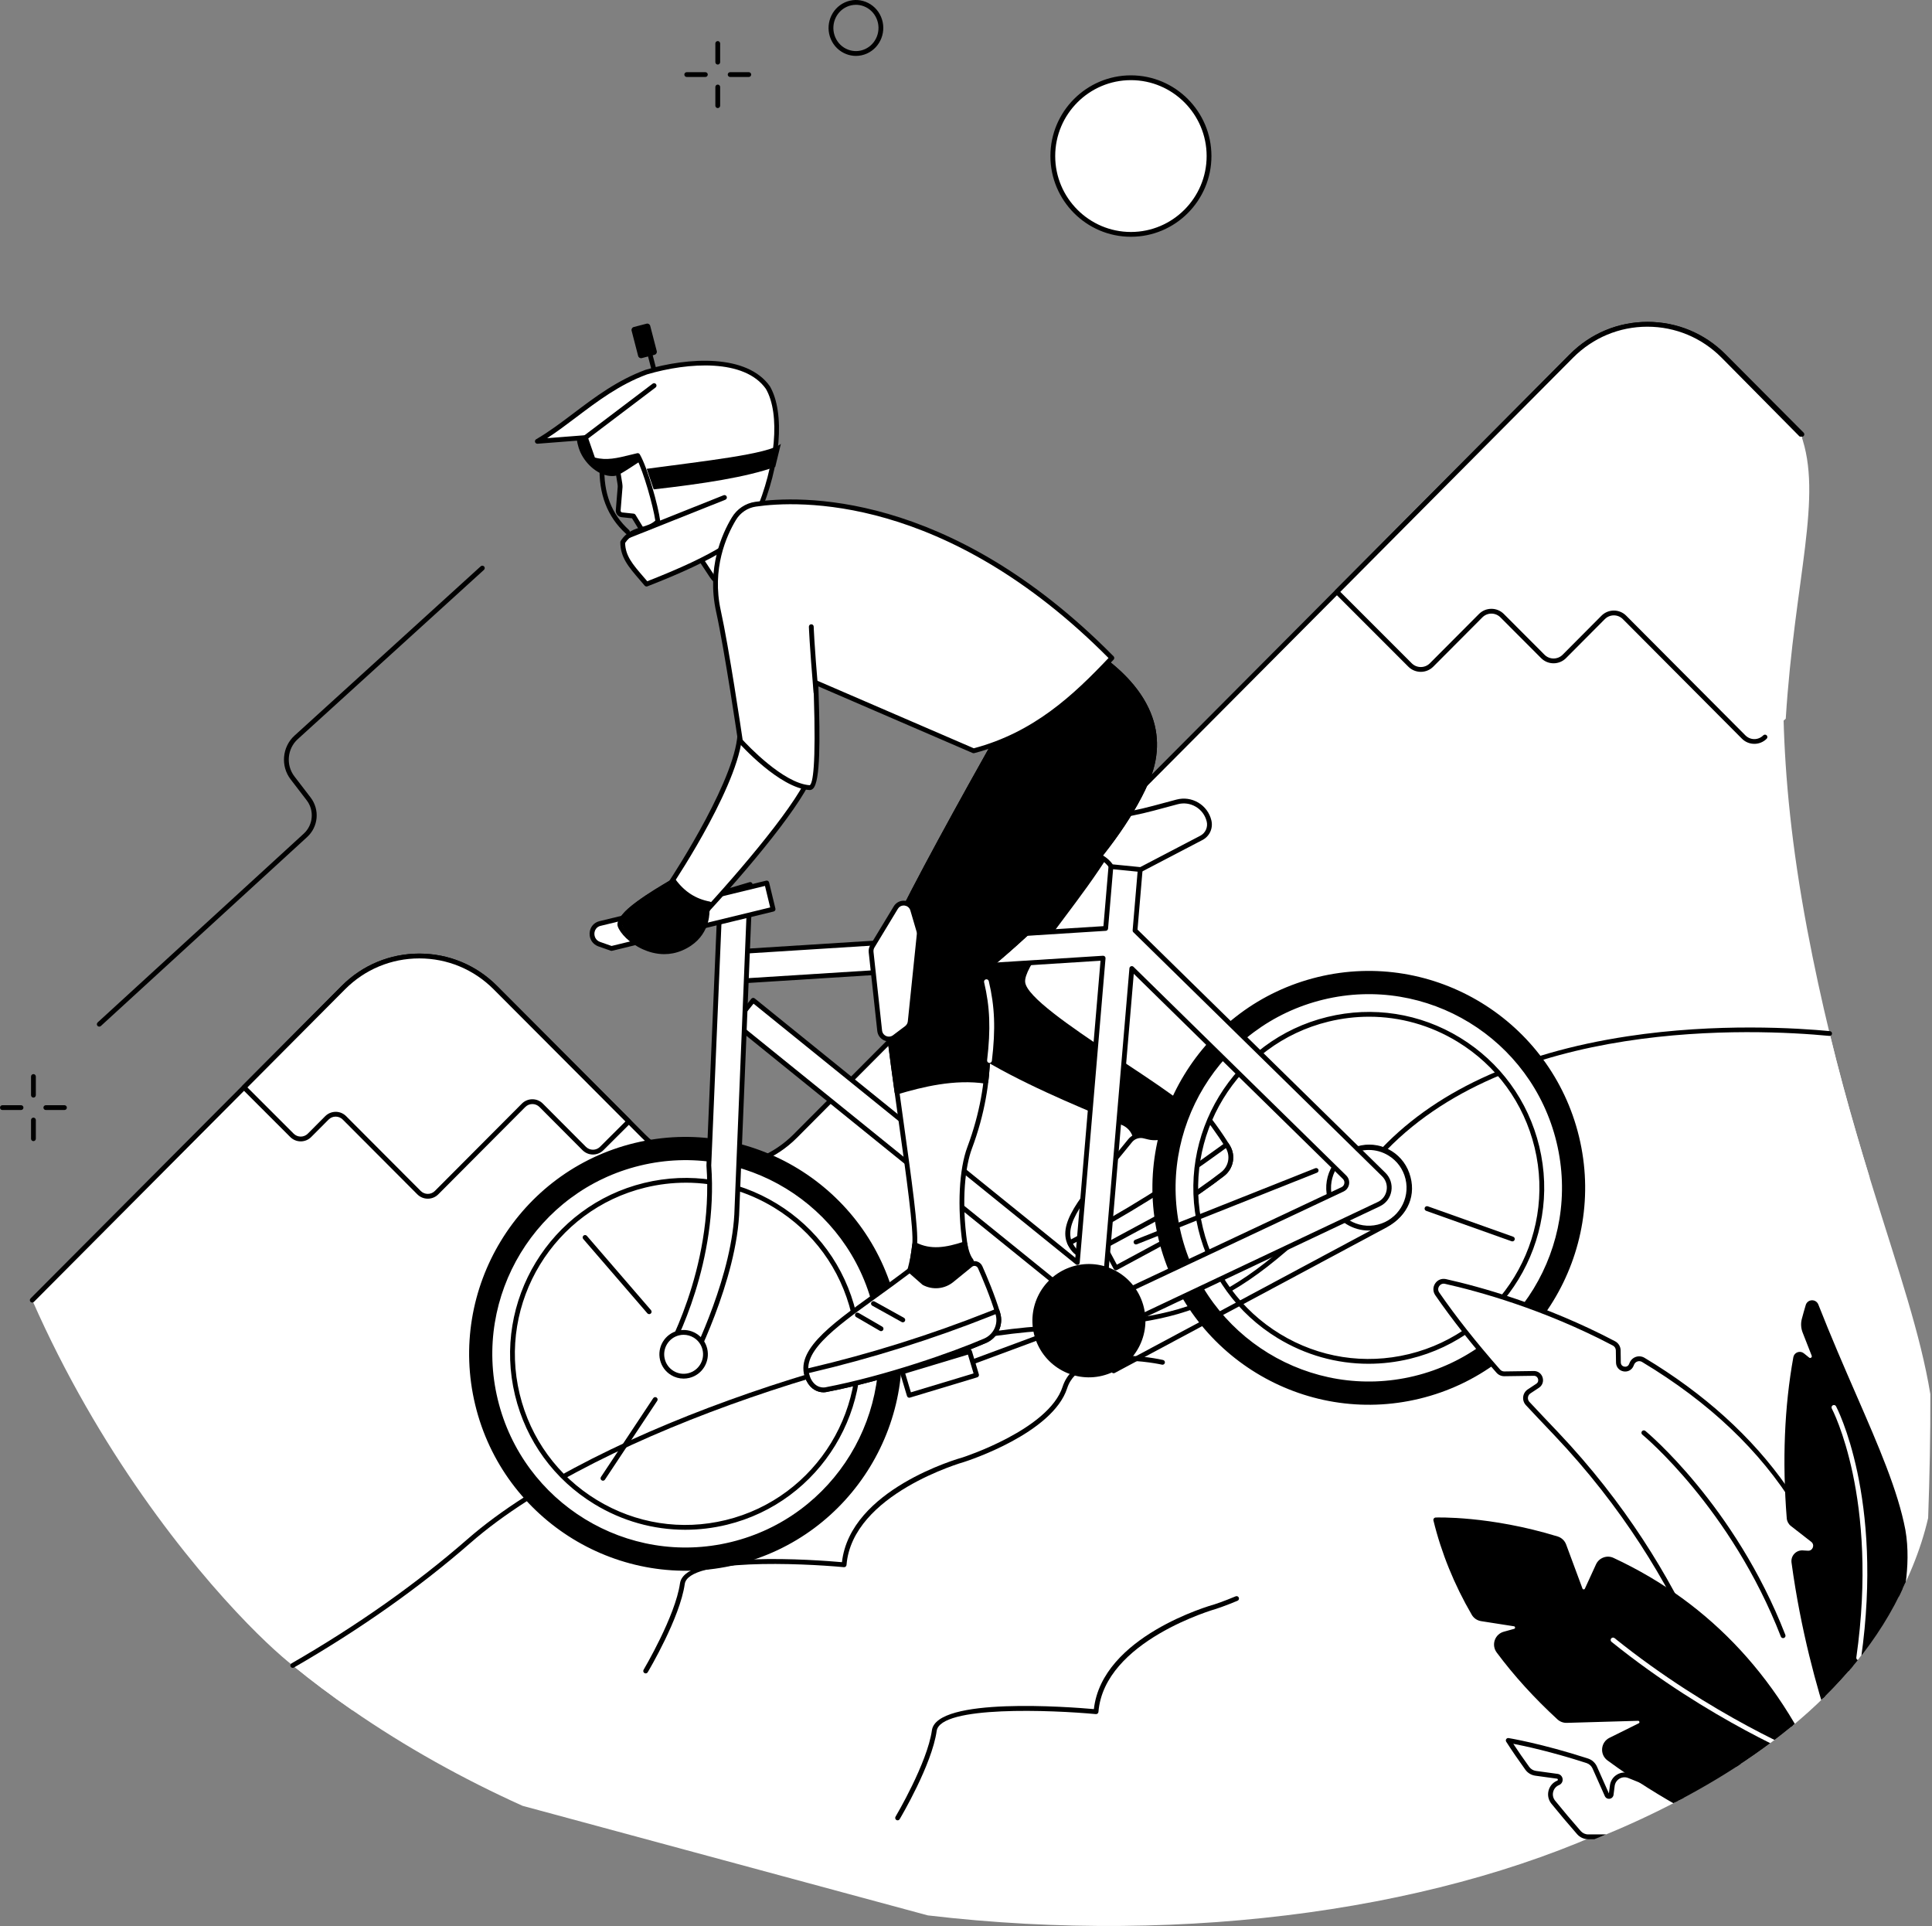 <svg xmlns="http://www.w3.org/2000/svg" xmlns:xlink="http://www.w3.org/1999/xlink" id="Warstwa_2" data-name="Warstwa 2" viewBox="0 0 1835.89 1830"><rect x="0" y="0" width="1835.89" height="1830" fill="#808080" stroke="none"/><defs><style>      .cls-1 {        fill: #fff;      }      .cls-2 {        fill: none;      }      .cls-3 {        clip-path: url(#clippath);      }    </style><clipPath id="clippath"><path class="cls-2" d="M1378.14,1790.78s334.85-68.86,431.99-285.85c0,0,33.3-60.89,24.18-163.54-9.12-102.65-136.93-407.09-136.93-407.09l-531.58-12.94-131.18,337.91s147.27,455.38,343.51,531.51Z"></path></clipPath></defs><g id="Illustration"><g id="Downhill"><g><ellipse class="cls-1" cx="1074.65" cy="148.28" rx="74.23" ry="74.41"></ellipse><path d="M1074.66,224.97c-42.19,0-76.51-34.4-76.51-76.69s34.32-76.69,76.51-76.69,76.51,34.4,76.51,76.69-34.32,76.69-76.51,76.69ZM1074.66,76.15c-39.67,0-71.95,32.36-71.95,72.13s32.28,72.13,71.95,72.13,71.95-32.36,71.95-72.13-32.28-72.13-71.95-72.13Z"></path></g><g><g><path class="cls-1" d="M1764.22,1077.42c4.17,14.35,8.35,28.19,12.45,41.56l-1442.08,505.84c-19.38-13.39-38.21-27.48-56.43-42.36-1.48-1.14-2.96-2.36-4.42-3.57-1.78-1.46-3.65-3.04-5.63-4.78-9.07-7.87-20.34-18.47-33.15-31.63-55.91-57.49-141.34-164.04-204.32-307.13l295.59-296.93c39.86-40.05,104.52-40.09,144.42-.07l126.89,127.22,13.82,13.87c39.9,40,104.54,39.96,144.4-.07l737.83-741.19c39.9-40.05,104.59-40.05,144.47,0l74.22,74.54c-.61,69.5-20.68,146.35-17.44,270.2,1.44,55.79,7.59,121.13,22.37,199.62,6.7,35.54,13.95,68.59,21.43,99.48,8.35,34.33,17.01,65.98,25.6,95.41Z"></path><path d="M30.64,1237.62c-.58,0-1.17-.22-1.61-.66-.89-.89-.9-2.33,0-3.23l295.59-296.93c19.71-19.81,45.93-30.72,73.82-30.73h.05c27.87,0,54.07,10.89,73.79,30.66l140.7,141.08c18.85,18.9,43.9,29.3,70.54,29.3h.04c26.66-.01,51.73-10.44,70.58-29.37l737.83-741.19c19.73-19.8,45.96-30.71,73.86-30.71h.02c27.89,0,54.11,10.91,73.83,30.71l74.22,74.54c.89.89.89,2.34,0,3.23-.9.89-2.34.89-3.23,0l-74.22-74.54c-18.85-18.93-43.92-29.36-70.59-29.36h-.02c-26.68,0-51.76,10.43-70.62,29.36l-737.83,741.19c-19.71,19.8-45.93,30.71-73.81,30.72h-.04c-27.86,0-54.06-10.88-73.77-30.65l-140.7-141.08c-18.85-18.91-43.91-29.32-70.55-29.32h-.04c-26.67.01-51.74,10.45-70.59,29.39L32.26,1236.95c-.45.45-1.03.67-1.62.67Z"></path><g><path class="cls-1" d="M294.12,1078.74l16.52-16.58c4.61-4.63,12.08-4.63,16.69,0l70.83,71.04c4.61,4.62,12.09,4.62,16.7,0l82.68-82.98c4.61-4.63,12.09-4.63,16.7,0l40.87,41.01c4.6,4.62,12.05,4.63,16.67.03l25.76-25.68-126.89-127.23c-39.9-40.01-104.56-39.97-144.42.08l-94.35,94.8,45.56,45.54c4.61,4.61,12.08,4.6,16.68-.02Z"></path><path d="M406.51,1138.95c-3.76,0-7.3-1.47-9.96-4.14l-70.84-71.04c-1.8-1.8-4.19-2.8-6.73-2.8-2.54,0-4.93.99-6.73,2.8l-16.52,16.58c-2.66,2.67-6.19,4.14-9.95,4.14h-.01c-3.75,0-7.29-1.46-9.95-4.12l-45.56-45.54c-.89-.89-.89-2.33,0-3.22l94.35-94.8c19.71-19.8,45.92-30.72,73.81-30.73h.06c27.87,0,54.07,10.88,73.78,30.65l126.89,127.23c.43.43.67,1.01.67,1.62s-.24,1.19-.67,1.61l-25.76,25.68c-2.66,2.65-6.18,4.11-9.93,4.11h-.02c-3.76,0-7.29-1.48-9.94-4.14l-40.87-41.01c-1.8-1.8-4.19-2.8-6.73-2.8s-4.93.99-6.73,2.8l-82.68,82.98c-2.66,2.67-6.2,4.14-9.96,4.14ZM318.98,1056.41c3.77,0,7.3,1.47,9.96,4.14l70.84,71.04c1.8,1.8,4.19,2.8,6.73,2.8,2.54,0,4.93-.99,6.73-2.8l82.68-82.98c2.66-2.67,6.2-4.14,9.97-4.14s7.3,1.47,9.96,4.14l40.87,41.01c1.79,1.8,4.18,2.79,6.72,2.8h.02c2.53,0,4.91-.99,6.71-2.78l24.14-24.07-125.28-125.61c-18.85-18.9-43.91-29.31-70.55-29.31h-.06c-26.66.01-51.73,10.45-70.57,29.39l-92.74,93.19,43.95,43.93c1.8,1.8,4.18,2.79,6.72,2.79h0c2.54,0,4.93-1,6.72-2.8l16.52-16.58c2.66-2.67,6.2-4.14,9.96-4.14Z"></path></g><path class="cls-1" d="M1637.51,338.17l73.68,74.44v.09c21.52,58.98-5.85,136.24-14.27,270.2l-19.74,17.39c-5.63,5.63-14.62,5.63-20.25,0l-113.18-113.64c-5.63-5.65-14.72-5.65-20.35,0l-36.92,37.1c-5.63,5.63-14.74,5.63-20.38,0l-38.69-38.77c-5.63-5.63-14.75-5.63-20.38.02l-46.69,46.87c-5.63,5.63-14.73,5.65-20.38.02l-69.52-69.52,222.88-224.2c39.9-40.05,104.32-40.05,144.2,0Z"></path><path d="M1667.05,706.77c-4.25,0-8.5-1.62-11.74-4.85l-113.19-113.65c-2.29-2.3-5.33-3.57-8.56-3.57s-6.26,1.27-8.56,3.57l-36.92,37.09c-6.51,6.51-17.1,6.51-23.61,0l-38.69-38.77c-2.29-2.29-5.33-3.55-8.57-3.55h-.01c-3.24,0-6.28,1.27-8.57,3.57l-46.69,46.87c-6.51,6.5-17.1,6.51-23.61.03l-69.52-69.53c-.89-.89-.89-2.33,0-3.22l222.88-224.2c19.73-19.8,45.91-30.71,73.72-30.71h.02c27.81,0,53.98,10.91,73.69,30.71l73.68,74.45c.42.43.66,1,.66,1.61,0,1.26-1.02,2.33-2.28,2.33-.82,0-1.53-.41-1.94-1.04l-73.37-74.13c-18.85-18.93-43.87-29.36-70.45-29.36h-.01c-26.59,0-51.62,10.43-70.49,29.36l-221.28,222.58,67.91,67.91c4.73,4.71,12.43,4.7,17.16-.02l46.69-46.86c3.15-3.16,7.34-4.91,11.8-4.91h.02c4.45,0,8.64,1.74,11.8,4.89l38.69,38.77c4.72,4.72,12.42,4.72,17.15,0l36.91-37.09c3.16-3.17,7.34-4.91,11.79-4.91s8.64,1.74,11.79,4.91l113.19,113.65c4.77,4.77,12.25,4.77,17.02,0,.89-.89,2.34-.89,3.23,0,.89.89.89,2.34,0,3.23-3.24,3.23-7.49,4.85-11.74,4.85Z"></path></g><g><path class="cls-1" d="M1834.31,1324.66c.14,38.61-.66,78.24-2.08,117.67-3.46,15.06-8.35,30.34-14.8,46.09-55.41,135.18-184.89,199.12-267.66,239.97-172.78,85.31-420.4,120.74-668.13,91.54l-385.08-104.1c-56.89-25.68-111.27-55.95-161.98-91.01-19.38-13.39-38.21-27.48-56.43-42.36,48.75-28.1,109.92-67.94,167.59-118.31,123.12-107.56,401.27-192.23,543.43-201.73,142.16-9.5,179.31-8.81,320.67-164.65,122.85-135.43,366.91-121.68,428.77-115.75,8.35,34.33,17.01,65.98,25.6,95.41,4.17,14.35,8.35,28.19,12.45,41.56,1.07,3.52,2.14,6.98,3.22,10.44,23.94,77.24,45.21,138.63,54.43,195.25Z"></path><path d="M278.16,1584.74c-.79,0-1.56-.41-1.98-1.14-.63-1.09-.25-2.49.84-3.12,62.58-36.08,118.85-75.8,167.22-118.05,125.52-109.65,406.5-193.05,544.78-202.29l8.84-.59c135.97-9.02,172.52-11.44,310.29-163.32,52.65-58.04,132.92-95.59,238.6-111.61,84.95-12.88,162.62-7.7,192.07-4.88,1.26.12,2.17,1.24,2.05,2.49-.12,1.25-1.18,2.18-2.49,2.05-69.61-6.67-306.13-18.09-426.86,115.01-139.01,153.25-179.43,155.93-313.37,164.81l-8.84.59c-137.66,9.2-417.27,92.14-542.08,201.17-48.6,42.45-105.11,82.34-167.95,118.57-.36.21-.75.31-1.14.31Z"></path><path d="M613.54,1590c-.4,0-.8-.1-1.17-.32-1.08-.64-1.44-2.05-.79-3.13.3-.51,30.18-50.98,34.58-82.1,4.5-31.89,130.56-22.19,153.91-20.12,7.79-69.13,110.51-98.42,114.93-99.65.73-.24,81.58-26.48,94.73-67.02,14.15-43.62,92.16-26.22,95.47-25.46,1.23.28,2,1.51,1.71,2.74-.28,1.23-1.51,2-2.74,1.71-.77-.18-77.23-17.24-90.1,22.42-13.88,42.76-94.35,68.89-97.77,69.98-1.15.32-106.41,30.34-111.9,97.94-.05.61-.34,1.17-.81,1.56-.47.39-1.08.58-1.68.52-40.89-3.83-147.78-8.42-151.23,16.01-4.53,32.03-33.93,81.7-35.17,83.8-.43.72-1.19,1.12-1.96,1.12Z"></path><path d="M852.95,1729.6c-.4,0-.8-.1-1.17-.32-1.08-.64-1.44-2.05-.79-3.13.3-.51,30.18-50.98,34.57-82.1,4.51-31.89,130.57-22.19,153.91-20.12,7.79-69.13,110.51-98.42,114.93-99.65,0,0,8.26-2.66,19.79-7.51,1.16-.49,2.5.05,2.99,1.22.49,1.16-.06,2.5-1.22,2.99-11.73,4.94-20.18,7.65-20.26,7.68-1.15.32-106.41,30.34-111.9,97.94-.05.61-.34,1.17-.81,1.56s-1.07.58-1.68.52c-40.89-3.83-147.78-8.42-151.23,16.01-4.53,32.03-33.92,81.7-35.17,83.8-.43.72-1.19,1.12-1.96,1.12Z"></path></g></g><g><g><path d="M682.05,61.34c-1.26,0-2.28-1.02-2.28-2.28v-17.75c0-1.26,1.02-2.28,2.28-2.28s2.28,1.02,2.28,2.28v17.75c0,1.26-1.02,2.28-2.28,2.28Z"></path><path d="M682.05,102.69c-1.26,0-2.28-1.02-2.28-2.28v-17.75c0-1.26,1.02-2.28,2.28-2.28s2.28,1.02,2.28,2.28v17.75c0,1.26-1.02,2.28-2.28,2.28Z"></path><path d="M670.28,73.14h-17.71c-1.26,0-2.28-1.02-2.28-2.28s1.02-2.28,2.28-2.28h17.71c1.26,0,2.28,1.02,2.28,2.28s-1.02,2.28-2.28,2.28Z"></path><path d="M711.53,73.14h-17.71c-1.26,0-2.28-1.02-2.28-2.28s1.02-2.28,2.28-2.28h17.71c1.26,0,2.28,1.02,2.28,2.28s-1.02,2.28-2.28,2.28Z"></path></g><g><path d="M31.77,1042.89c-1.26,0-2.28-1.02-2.28-2.28v-17.75c0-1.26,1.02-2.28,2.28-2.28s2.28,1.02,2.28,2.28v17.75c0,1.26-1.02,2.28-2.28,2.28Z"></path><path d="M31.77,1084.25c-1.26,0-2.28-1.02-2.28-2.28v-17.75c0-1.26,1.02-2.28,2.28-2.28s2.28,1.02,2.28,2.28v17.75c0,1.26-1.02,2.28-2.28,2.28Z"></path><path d="M19.99,1054.69H2.28c-1.26,0-2.28-1.02-2.28-2.28s1.02-2.28,2.28-2.28h17.71c1.26,0,2.28,1.02,2.28,2.28s-1.02,2.28-2.28,2.28Z"></path><path d="M61.25,1054.69h-17.71c-1.26,0-2.28-1.02-2.28-2.28s1.02-2.28,2.28-2.28h17.71c1.26,0,2.28,1.02,2.28,2.28s-1.02,2.28-2.28,2.28Z"></path></g><path d="M813.35,53.12c-3.13,0-6.26-.58-9.26-1.75-6.56-2.55-11.73-7.57-14.56-14.13-5.76-13.38.21-29.07,13.32-34.97,6.3-2.84,13.32-3.02,19.75-.52,6.56,2.55,11.74,7.57,14.56,14.13,5.76,13.38-.21,29.07-13.32,34.97-3.36,1.51-6.92,2.27-10.49,2.27ZM813.34,4.57c-2.93,0-5.85.62-8.61,1.86-10.84,4.88-15.78,17.89-10.99,29,2.33,5.43,6.6,9.58,12.01,11.68,5.28,2.05,11.04,1.9,16.22-.43,10.84-4.88,15.78-17.89,11-29-2.34-5.43-6.6-9.58-12.02-11.68-2.47-.96-5.04-1.44-7.61-1.44Z"></path><path d="M94.31,975.47c-.62,0-1.23-.25-1.68-.74-.85-.93-.79-2.37.14-3.23l195.92-179.45c8.9-8.15,10.11-22.04,2.76-31.61l-15.31-19.96c-9.67-12.6-8.04-30.84,3.71-41.52l176.94-160.87c.93-.85,2.38-.78,3.23.15.85.93.78,2.38-.15,3.22l-176.94,160.87c-10.01,9.09-11.39,24.63-3.16,35.36l15.31,19.95c8.93,11.63,7.51,27.86-3.3,37.76l-195.92,179.45c-.44.4-.99.6-1.54.6Z"></path></g><g><g><path d="M965.05,737.5s-88.08,131.51-97.96,188.11c-10.72,61.42,145.41,120.08,199.42,143.5,9.3,4.03,13.33,15.06,8.82,24.16-5.32,10.73-3.77,22.77.87,22.94,14.73.55,64.38-39.17,63.21-51.36-1.84-19.16-162.37-104.33-165.24-131.64-2.88-27.31,125.76-146.32,105.34-207.65-20.41-61.33-114.47,11.93-114.47,11.93Z"></path><g><g><path class="cls-1" d="M1141.57,1054.14c6.03,7.58,16.95,21.84,25.21,35.52,5.18,8.59,2.99,19.7-4.91,25.86-22.36,17.4-75.22,53.22-124.45,76.58-3.37,1.6-10.4,2.61-16.69-4.47-20.64-23.24,14.67-55.83,53.15-103.76,3.15-3.92,8.28-5.67,13.16-4.49l4.59,1.11c10.28,2.49,23.83-2.46,30.1-11l11.15-15.17c2.14-2.91,6.43-3,8.68-.18Z"></path><path d="M1032.14,1195.54c-4.16,0-8.92-1.68-13.1-6.39-18.5-20.83,3.66-47.31,34.33-83.97,6.06-7.25,12.34-14.75,18.76-22.74,3.69-4.59,9.76-6.67,15.47-5.28l4.59,1.11c9.33,2.25,22.03-2.38,27.73-10.13l11.15-15.17c1.45-1.97,3.67-3.12,6.11-3.17,2.49-.04,4.69,1.02,6.2,2.92h0c5.89,7.4,17.01,21.89,25.38,35.76,5.75,9.54,3.4,21.94-5.47,28.84-23.26,18.11-75.72,53.52-124.87,76.84-1.75.83-3.91,1.37-6.27,1.37ZM1084.04,1081.3c-3.2,0-6.3,1.44-8.36,4-6.45,8.03-12.73,15.54-18.81,22.81-29.2,34.9-50.3,60.12-34.41,78,6.29,7.08,12.76,4.51,14,3.92,48.82-23.17,100.91-58.33,124.02-76.32,7.05-5.48,8.92-15.32,4.36-22.88-8.24-13.66-19.23-27.97-25.04-35.28-.62-.78-1.61-1.21-2.54-1.2-1,.02-1.92.5-2.51,1.31l-11.15,15.17c-6.79,9.23-21.36,14.56-32.48,11.87l-4.59-1.11c-.82-.2-1.65-.3-2.48-.3Z"></path></g><g><path class="cls-1" d="M1165.54,1087.62s.85,1.38,1.25,2.05c5.18,8.59,2.99,19.7-4.91,25.86-22.36,17.4-75.22,53.22-124.45,76.58-3.37,1.6-10.4,2.61-16.69-4.47-1.93-2.17-4.23-6.77-4.23-6.77l3.41-1.79c48.59-25.57,95.25-54.66,139.6-87.07l6.01-4.39Z"></path><path d="M1032.14,1195.54c-4.16,0-8.92-1.68-13.1-6.39-2.1-2.37-4.47-7.06-4.56-7.26-.56-1.11-.12-2.46.98-3.04l3.41-1.8c48.33-25.43,95.2-54.66,139.32-86.89l6.01-4.39c.51-.38,1.17-.52,1.79-.4.63.12,1.17.5,1.5,1.04l1.26,2.07c5.75,9.54,3.4,21.94-5.47,28.84-23.26,18.11-75.72,53.52-124.87,76.84-1.75.83-3.91,1.37-6.27,1.37ZM1019.61,1181.81c.83,1.48,1.93,3.28,2.84,4.3,6.28,7.07,12.76,4.51,14,3.92,48.82-23.17,100.91-58.33,124.02-76.32,7.02-5.47,8.91-15.25,4.41-22.8l-4,2.93c-44.3,32.36-91.36,61.71-139.89,87.24l-1.38.72Z"></path></g></g></g><g><g><path d="M992.53,1268.67l-83.33,30.89,83.33-30.89Z"></path><path d="M909.2,1301.85c-.93,0-1.8-.57-2.14-1.49-.44-1.18.16-2.5,1.35-2.93l83.33-30.89c1.18-.44,2.49.16,2.93,1.35.44,1.18-.17,2.5-1.35,2.93l-83.33,30.89c-.26.1-.53.14-.79.14Z"></path></g><g><path class="cls-1" d="M1082.75,1172.39l14.69,9.67-55.14,82.37c-2.66,4.07-8.11,5.2-12.17,2.53-4.06-2.67-5.19-8.13-2.52-12.2l55.14-82.37Z"></path><g><polygon class="cls-1" points="1049.38 1184.27 1108.16 1152.56 1119.14 1173.02 1060.36 1204.73 1049.38 1184.27"></polygon><path d="M1060.36,1207.01c-.22,0-.44-.03-.66-.1-.58-.17-1.07-.57-1.36-1.11l-10.98-20.46c-.6-1.11-.18-2.49.93-3.09l58.78-31.71c.54-.29,1.16-.35,1.74-.18.58.17,1.07.57,1.36,1.11l10.98,20.46c.6,1.11.18,2.49-.93,3.09l-58.78,31.71c-.34.18-.71.27-1.08.27ZM1052.47,1185.2l8.82,16.44,54.76-29.54-8.82-16.44-54.76,29.54Z"></path></g></g><g><g><path class="cls-1" d="M605.58,1096.79c-104.44,25.37-168.59,130.81-143.28,235.5,25.31,104.7,130.49,169,234.94,143.63,104.44-25.37,168.59-130.81,143.29-235.5-25.31-104.69-130.49-169-234.94-143.63ZM690.13,1446.55c-88.25,21.44-177.13-32.9-198.52-121.37-21.39-88.47,32.82-177.56,121.08-199,88.25-21.44,177.13,32.9,198.52,121.37,21.39,88.47-32.82,177.56-121.08,199Z"></path><path d="M651.05,1483.77c-35.66,0-70.74-9.78-101.97-28.83-44.99-27.44-76.6-70.81-89.01-122.11-25.56-105.75,39.47-212.63,144.96-238.26l.54,2.22-.54-2.22c51.04-12.4,103.84-4.16,148.69,23.2,44.99,27.44,76.6,70.81,89,122.11,25.57,105.75-39.47,212.63-144.96,238.26-15.5,3.76-31.17,5.63-46.72,5.63ZM651.75,1093.52c-15.19,0-30.49,1.82-45.63,5.5-103.06,25.03-166.58,129.44-141.61,232.75,12.12,50.12,42.99,92.48,86.95,119.29,43.81,26.72,95.39,34.77,145.23,22.66,103.06-25.03,166.58-129.44,141.61-232.75-12.12-50.12-42.99-92.48-86.94-119.29-30.51-18.6-64.78-28.16-99.61-28.16ZM651.11,1453.53c-30.2,0-59.9-8.28-86.35-24.41-38.1-23.24-64.86-59.96-75.36-103.4-21.65-89.55,33.42-180.05,122.75-201.75,43.21-10.5,87.93-3.52,125.92,19.65,38.1,23.24,64.86,59.96,75.36,103.4,21.65,89.55-33.42,180.05-122.75,201.75-13.12,3.19-26.39,4.76-39.56,4.76ZM651.7,1123.76c-12.81,0-25.71,1.53-38.48,4.63-86.89,21.11-140.45,109.14-119.39,196.24,10.22,42.26,36.25,77.98,73.3,100.58,36.94,22.53,80.44,29.32,122.46,19.11l.54,2.22-.54-2.22c86.89-21.11,140.45-109.14,119.4-196.25-10.22-42.26-36.25-77.98-73.3-100.58-25.72-15.69-54.62-23.74-83.98-23.74Z"></path></g><path d="M699.82,1486.65c-110.18,26.76-221.53-41.32-248.23-151.76-26.7-110.44,41.22-222.06,151.39-248.83,110.18-26.76,221.53,41.32,248.23,151.76,26.7,110.44-41.22,222.06-151.39,248.83ZM608.17,1107.52c-98.38,23.9-159.02,123.57-135.18,222.18,23.84,98.61,123.27,159.4,221.64,135.5,98.38-23.9,159.02-123.57,135.18-222.18-23.84-98.61-123.27-159.4-221.64-135.5Z"></path></g><g><g><path class="cls-1" d="M1254.87,939.08c-104.44,25.37-168.59,130.81-143.28,235.5,25.31,104.7,130.49,169,234.94,143.63,104.44-25.37,168.59-130.81,143.29-235.5-25.31-104.69-130.49-169-234.94-143.63ZM1339.41,1288.83c-88.25,21.44-177.13-32.9-198.52-121.37-21.39-88.47,32.82-177.56,121.07-199,88.25-21.44,177.13,32.9,198.52,121.37,21.39,88.47-32.82,177.56-121.08,199Z"></path><path d="M1300.34,1326.06c-35.66,0-70.74-9.78-101.97-28.83-44.99-27.44-76.6-70.81-89-122.11-25.56-105.75,39.47-212.63,144.96-238.26l.54,2.22-.54-2.22c51.04-12.4,103.84-4.16,148.69,23.2,44.99,27.44,76.6,70.81,89,122.11,25.56,105.75-39.47,212.63-144.96,238.26-15.5,3.76-31.17,5.63-46.72,5.63ZM1301.04,935.8c-15.19,0-30.49,1.82-45.63,5.5-103.06,25.03-166.58,129.44-141.61,232.75,12.12,50.12,42.99,92.48,86.94,119.29,43.81,26.72,95.39,34.77,145.24,22.66,103.06-25.03,166.58-129.44,141.61-232.75-12.12-50.12-42.99-92.48-86.94-119.29-30.51-18.6-64.78-28.16-99.61-28.16ZM1300.39,1295.81c-30.19,0-59.9-8.28-86.35-24.41-38.1-23.24-64.86-59.96-75.37-103.4-21.65-89.55,33.42-180.05,122.75-201.75,43.21-10.5,87.93-3.52,125.91,19.65,38.1,23.24,64.87,59.96,75.37,103.4,21.65,89.55-33.42,180.05-122.75,201.75-13.12,3.19-26.39,4.76-39.56,4.76ZM1300.98,966.05c-12.81,0-25.71,1.53-38.48,4.63-86.89,21.11-140.45,109.14-119.4,196.24,10.22,42.26,36.25,77.98,73.31,100.58,36.94,22.53,80.43,29.32,122.46,19.11,86.89-21.11,140.45-109.14,119.4-196.24-10.22-42.26-36.25-77.98-73.31-100.58-25.72-15.69-54.62-23.74-83.98-23.74Z"></path></g><path d="M1349.11,1328.94c-110.18,26.76-221.53-41.32-248.23-151.76-26.7-110.44,41.22-222.07,151.39-248.83,110.17-26.76,221.53,41.32,248.23,151.76,26.7,110.44-41.22,222.06-151.39,248.83ZM1257.46,949.8c-98.38,23.9-159.02,123.57-135.18,222.18,23.84,98.61,123.27,159.4,221.65,135.5,98.38-23.9,159.02-123.57,135.18-222.18s-123.27-159.4-221.64-135.5Z"></path><path d="M1437.13,1179.52c-.25,0-.51-.04-.77-.13l-81.13-28.89c-1.19-.42-1.81-1.73-1.38-2.92.42-1.19,1.72-1.81,2.92-1.39l81.13,28.89c1.19.42,1.81,1.73,1.38,2.92-.33.93-1.21,1.52-2.15,1.52Z"></path></g><g><ellipse class="cls-1" cx="1300.69" cy="1128.65" rx="38.17" ry="38.26"></ellipse><path d="M1300.62,1169.2c-7.33,0-14.54-2.01-20.95-5.92-9.24-5.64-15.74-14.55-18.29-25.09-5.25-21.73,8.11-43.68,29.78-48.95,10.49-2.55,21.34-.85,30.56,4.77,9.24,5.64,15.74,14.55,18.28,25.09,5.25,21.72-8.11,43.68-29.78,48.95-3.19.77-6.41,1.16-9.6,1.16ZM1300.76,1092.66c-2.84,0-5.69.34-8.51,1.02-19.23,4.67-31.09,24.16-26.43,43.44,2.26,9.35,8.03,17.26,16.23,22.26,8.18,4.99,17.8,6.49,27.1,4.23,19.23-4.67,31.09-24.16,26.43-43.44h0c-2.26-9.35-8.02-17.26-16.22-22.26-5.69-3.47-12.09-5.25-18.59-5.25Z"></path></g><path d="M572.96,1406.9c-.43,0-.87-.12-1.26-.38-1.05-.7-1.34-2.11-.64-3.16l49.66-74.86c.7-1.05,2.11-1.34,3.16-.64,1.05.7,1.34,2.11.64,3.16l-49.66,74.86c-.44.66-1.16,1.02-1.9,1.02Z"></path><path d="M616.89,1248.65c-.64,0-1.28-.27-1.73-.79l-60.93-70.6c-.82-.95-.72-2.4.24-3.22.95-.82,2.4-.72,3.22.24l60.93,70.6c.82.95.72,2.4-.24,3.22-.43.37-.96.55-1.49.55Z"></path><g><g><path class="cls-1" d="M1019.41,1250.67l-27.19,12.79,11.93,25.36,306.04-144.67c10.93-5.17,13.37-19.67,4.74-28.15l-236.35-231.88,5.04-59.37-27.83-2.77-5.1,60.17-345.15,21.8,1.76,27.98,340.99-21.53-24.53,289.17-308.02-249.14-17.56,21.82,322.72,261.03-1.48,17.4ZM1275.71,1130.1l-227.07,106.82,26.86-316.66,202.16,198.29c3.55,3.48,2.54,9.44-1.95,11.56Z"></path><path d="M1004.15,1291.1c-.26,0-.52-.04-.77-.13-.57-.21-1.04-.63-1.3-1.18l-11.93-25.35c-.26-.55-.29-1.18-.08-1.75s.63-1.03,1.17-1.29l26-12.23,1.26-14.88-321.78-260.26c-.98-.79-1.13-2.23-.34-3.21l17.56-21.82c.38-.47.93-.77,1.54-.84.6-.06,1.21.11,1.68.49l304.67,246.43,23.94-282.24-338.35,21.37c-.63.04-1.2-.17-1.65-.57-.45-.4-.73-.97-.77-1.57l-1.76-27.98c-.08-1.26.88-2.34,2.13-2.42l343.18-21.67,4.94-58.21c.05-.61.35-1.17.81-1.56.47-.39,1.09-.57,1.69-.52l27.83,2.77c1.24.12,2.16,1.22,2.05,2.46l-4.94,58.3,235.59,231.13c4.59,4.5,6.69,10.98,5.62,17.33-1.09,6.44-5.09,11.73-10.98,14.51l-306.04,144.67c-.31.15-.64.22-.98.22ZM995.26,1264.56l9.98,21.22,303.97-143.69c4.52-2.14,7.6-6.2,8.43-11.14.84-4.95-.74-9.8-4.32-13.31l-236.35-231.88c-.49-.48-.73-1.14-.68-1.82l4.84-57.13-23.28-2.32-4.91,57.86c-.1,1.13-1,2.01-2.13,2.09l-342.87,21.65,1.47,23.42,338.71-21.39c.69-.04,1.31.21,1.78.68.46.47.7,1.13.64,1.79l-24.53,289.17c-.07.84-.6,1.58-1.38,1.91-.78.33-1.67.21-2.33-.33l-306.24-247.7-14.7,18.26,320.95,259.59c.59.48.9,1.21.84,1.97l-1.48,17.4c-.07.81-.56,1.53-1.3,1.87l-25.13,11.82ZM1019.41,1250.67h.02-.02ZM1048.64,1239.2c-.46,0-.91-.14-1.3-.41-.67-.47-1.04-1.25-.97-2.07l26.86-316.66c.07-.88.65-1.64,1.48-1.95.82-.31,1.76-.11,2.39.51l202.16,198.29c2.2,2.16,3.21,5.26,2.69,8.3-.52,3.04-2.49,5.64-5.27,6.95l-227.07,106.82c-.31.15-.64.22-.97.22ZM1077.37,925.28l-26.12,307.88,223.49-105.13c1.46-.68,2.45-1.99,2.72-3.58.27-1.59-.24-3.15-1.39-4.28l-198.7-194.89ZM1275.71,1130.1h.02-.02Z"></path></g><g><path class="cls-1" d="M1030.3,810.99l-39.98,3.29c-5.46.45-10.26-3.62-10.73-9.09-.89-10.46,6.58-19.78,16.96-21.16l56.71-7.55c14.55-1.94,28.96-4.81,43.14-8.61l22.13-5.93c13.39-3.59,27.11,4.58,30.37,18.09,1.55,6.4-1.46,13.03-7.29,16.08l-57.66,30.11-27.83-2.77c-5.72-8.54-15.61-13.31-25.83-12.47Z"></path><path d="M1083.96,828.51c-.08,0-.15,0-.23-.01l-27.83-2.77c-.68-.07-1.29-.43-1.67-1-5.25-7.84-14.33-12.23-23.75-11.46l-39.98,3.29c-6.72.56-12.62-4.46-13.19-11.17-1-11.7,7.32-22.07,18.93-23.62l56.71-7.55c14.4-1.92,28.82-4.79,42.85-8.55l22.13-5.93c7.07-1.89,14.42-.87,20.72,2.86,6.31,3.75,10.74,9.75,12.46,16.89,1.8,7.44-1.68,15.1-8.45,18.64l-57.66,30.11c-.33.17-.69.26-1.06.26ZM1057.41,821.29l26.1,2.6,57.05-29.8c4.91-2.56,7.43-8.12,6.12-13.52-1.44-5.94-5.12-10.93-10.36-14.04-5.23-3.1-11.34-3.95-17.2-2.38l-22.13,5.93c-14.22,3.81-28.83,6.72-43.43,8.67l-56.71,7.55c-9.19,1.22-15.78,9.44-14.99,18.7.36,4.21,4.05,7.35,8.26,7.01l39.98-3.29c10.69-.89,21.04,3.92,27.29,12.57Z"></path></g><g><path class="cls-1" d="M654.37,1300.59l-23.02-9.54s49.64-82.96,42.22-183.69l10.92-258.56,28.36-8.4-12.54,307.82c-1.48,68.1-45.93,152.37-45.93,152.37Z"></path><path d="M654.37,1302.88c-.29,0-.59-.06-.87-.17l-23.02-9.54c-.61-.25-1.09-.76-1.29-1.39-.21-.63-.13-1.32.21-1.89.49-.82,49.18-83.54,41.91-182.35,0-.09,0-.18,0-.26l10.92-258.56c.04-.97.7-1.82,1.63-2.09l28.36-8.4c.71-.21,1.47-.07,2.05.39.58.45.91,1.16.88,1.89l-12.54,307.82c-1.47,67.81-45.75,152.5-46.19,153.35-.41.77-1.2,1.22-2.02,1.22ZM634.61,1289.93l18.69,7.75c6.44-12.71,43.39-88.26,44.72-149.51l12.41-304.68-23.73,7.03-10.84,256.8c6.65,91-33.43,168.48-41.25,182.61Z"></path></g><g><ellipse class="cls-1" cx="649.62" cy="1286.79" rx="20.75" ry="20.8"></ellipse><path d="M649.58,1309.89c-4.17,0-8.28-1.14-11.94-3.37-5.26-3.21-8.96-8.28-10.41-14.28-2.99-12.37,4.62-24.87,16.96-27.87,5.98-1.45,12.15-.49,17.41,2.72,5.26,3.21,8.96,8.28,10.41,14.28,2.99,12.37-4.62,24.87-16.96,27.87-1.81.44-3.65.66-5.47.66ZM649.65,1268.27c-1.46,0-2.93.17-4.38.53-9.9,2.4-16,12.44-13.6,22.36,1.16,4.82,4.13,8.88,8.35,11.46,4.21,2.57,9.16,3.34,13.95,2.18,9.9-2.4,16-12.44,13.6-22.36h0c-1.16-4.82-4.13-8.88-8.35-11.46-2.93-1.79-6.22-2.7-9.57-2.7Z"></path></g></g><path d="M1085.37,1236.9c9.9,28.02-4.74,58.79-32.7,68.71-27.96,9.92-58.64-4.75-68.54-32.78-9.9-28.02,4.74-58.79,32.7-68.71s58.64,4.75,68.54,32.78Z"></path><path d="M1079.48,1182.43c-.91,0-1.77-.55-2.12-1.44-.46-1.17.11-2.5,1.28-2.96l171.2-68.03c1.17-.47,2.5.11,2.97,1.28.46,1.17-.11,2.5-1.28,2.96l-171.2,68.03c-.28.11-.56.16-.84.16Z"></path><path d="M1058.23,1304.8c-.82,0-1.6-.44-2.02-1.21-.6-1.11-.18-2.49.94-3.09l258.48-138.4c18.59-10.27,25.8-27.47,19.26-45.99-6.39-18.09-25.75-27.96-44.07-22.47-1.21.36-2.48-.33-2.84-1.53-.36-1.21.32-2.48,1.53-2.84,20.67-6.19,42.49,4.94,49.69,25.33,7.23,20.49-.96,40.23-21.39,51.52l-258.5,138.41c-.34.18-.71.27-1.07.27Z"></path><g><polygon class="cls-1" points="927.98 1306.5 864.06 1325.77 857.38 1303.52 921.3 1284.25 927.98 1306.5"></polygon><path d="M864.06,1328.06c-.37,0-.74-.09-1.08-.27-.53-.29-.93-.77-1.11-1.35l-6.68-22.25c-.36-1.21.32-2.48,1.53-2.84l63.92-19.28c.58-.17,1.21-.11,1.74.17.53.29.93.77,1.11,1.35l6.68,22.25c.36,1.21-.32,2.48-1.53,2.84l-63.92,19.28c-.22.06-.44.1-.66.1ZM860.22,1305.05l5.36,17.88,59.55-17.96-5.36-17.88-59.55,17.96Z"></path></g><g><path class="cls-1" d="M570.37,877.42l158.23-38.44,6.02,24.88-152.74,37.1c-.26.06-.52.15-.77.22-3.94-1.31-7.87-2.69-11.78-4.12-9.41-3.45-8.93-17.17.8-19.58.08-.02.17-.04.25-.06Z"></path><path d="M581.1,903.48c-.24,0-.49-.04-.72-.12-3.81-1.27-7.79-2.66-11.84-4.15-5.33-1.95-8.57-6.9-8.26-12.61.3-5.55,3.95-10,9.29-11.33l.26-.06,158.23-38.44c.59-.14,1.21-.05,1.73.27.52.32.89.82,1.03,1.41l6.02,24.88c.3,1.22-.45,2.46-1.68,2.75l-153.43,37.3c-.2.06-.41.09-.62.09ZM570.91,879.64l-.23.06c-4.08,1.01-5.69,4.36-5.84,7.15-.15,2.78,1.14,6.56,5.27,8.08,3.77,1.38,7.48,2.68,11.04,3.88.06-.02.13-.03.2-.05l150.51-36.56-4.94-20.44-156.01,37.9Z"></path></g></g><g><g><g><path class="cls-1" d="M922.62,1197.55c-2.95-3.64-5.05-11.05-5.71-15.69-5.56-38.98-2.54-72.48,4.5-91.28,24.64-65.82,17.52-120.52,11.37-146.57-2.42-10.24,1.09-20.97,9.16-27.69,33.03-27.48,115.49-100.88,147.28-173.33,40.18-91.56-84.98-141.27-84.98-141.27,0,0-156.49,271.84-163.74,304.58-7.25,32.74,31.96,244.91,28.66,276.2-3.68,34.84-19.96,64.12-19.96,64.12,0,0,23.54-12.09,41.49-18.81,20.62-7.72,35.52-25.8,31.92-30.25Z"></path><path d="M849.21,1248.89c-.6,0-1.2-.24-1.64-.69-.7-.72-.84-1.82-.35-2.7.16-.29,16.1-29.32,19.68-63.25,1.44-13.68-5.6-64.04-13.06-117.36-9.67-69.1-19.66-140.56-15.56-159.09,7.24-32.71,157.59-294.11,163.99-305.22.56-.98,1.77-1.4,2.82-.98,2.76,1.09,67.7,27.37,88.29,77.52,8.74,21.28,8.05,43.76-2.06,66.79-31.89,72.66-114.06,146.01-147.91,174.17-7.43,6.18-10.65,15.91-8.4,25.41,6.34,26.87,13.29,81.81-11.45,147.89-6.04,16.12-10.36,48.27-4.38,90.16.68,4.78,2.74,11.52,5.22,14.58h0c.75.92,1.48,2.6.73,5.34-2.29,8.37-16.66,22.13-33.63,28.48-17.62,6.59-41.01,18.58-41.25,18.7-.33.17-.69.25-1.04.25ZM1005.22,604.6c-13.45,23.41-155.69,271.51-162.48,302.18-3.93,17.73,6.46,91.97,15.62,157.47,7.82,55.93,14.58,104.23,13.08,118.47-2.72,25.77-12.09,48.27-17.07,58.75,8.26-4.07,23.26-11.22,35.54-15.82,15.99-5.98,28.01-18.13,30.55-24.6.51-1.29.45-1.95.39-2.09-3.64-4.51-5.64-12.95-6.19-16.79-5.1-35.75-3.33-71.16,4.62-92.4,24.31-64.96,17.5-118.88,11.28-145.24-2.64-11.2,1.16-22.68,9.93-29.97,33.6-27.95,115.16-100.72,146.65-172.49,9.59-21.86,10.27-43.13,2.02-63.22-17.99-43.81-73.19-69.58-83.94-74.24Z"></path></g><g><path d="M840.51,906.29c7.25-32.74,163.74-304.58,163.74-304.58,0,0,125.16,49.71,84.98,141.27-31.79,72.46-114.25,145.86-147.28,173.33-8.08,6.72-11.58,17.45-9.16,27.69,4.04,17.1,8.49,46.54,4.11,83.37-27.44-4.19-56.36,1.76-84.55,10.21-8.09-58.54-15.31-115.59-11.83-131.3Z"></path><path d="M852.34,1039.87c-.43,0-.86-.12-1.24-.36-.56-.36-.93-.95-1.03-1.61-9.47-68.53-15.1-117.22-11.8-132.11,7.24-32.71,157.59-294.11,163.99-305.22.56-.98,1.77-1.4,2.82-.98,2.76,1.09,67.7,27.37,88.29,77.52,8.74,21.29,8.05,43.76-2.06,66.79-31.89,72.67-114.06,146.01-147.91,174.17-7.42,6.18-10.64,15.91-8.4,25.41,4.3,18.21,8.5,47.59,4.15,84.17-.07.61-.39,1.17-.89,1.55-.49.37-1.11.53-1.73.44-29.18-4.46-59.98,3.08-83.55,10.14-.21.06-.43.1-.66.1ZM1005.22,604.6c-13.45,23.41-155.69,271.51-162.48,302.18-3.29,14.84,3.52,69.94,11.5,127.86,23.04-6.78,52.35-13.58,80.65-9.85,3.83-34.84-.21-62.8-4.33-80.26-2.64-11.2,1.16-22.68,9.93-29.97,33.6-27.95,115.16-100.72,146.65-172.49,9.59-21.86,10.27-43.13,2.02-63.22-17.99-43.81-73.19-69.58-83.94-74.24ZM840.51,906.29h.02-.02Z"></path></g><g><path class="cls-1" d="M867.26,864.45l5.9,20.09c.32,1.11.43,2.27.31,3.41l-8.54,82.71c-.25,2.45-1.52,4.69-3.48,6.17l-11.46,8.62c-5.47,4.12-13.34.7-14.08-6.12l-8.13-74.68c-.21-1.94.22-3.89,1.23-5.55l22.23-36.74c3.98-6.58,13.86-5.29,16.03,2.09Z"></path><path d="M844.71,989.52c-1.49,0-3-.31-4.44-.93-3.72-1.61-6.2-4.98-6.64-9.02l-8.13-74.67c-.27-2.42.28-4.9,1.55-6.98l22.23-36.74c2.31-3.83,6.51-5.85,10.94-5.27,4.43.58,7.97,3.6,9.23,7.9l5.9,20.09c.41,1.39.54,2.84.39,4.29l-8.54,82.71c-.32,3.07-1.91,5.9-4.38,7.76l-11.46,8.62c-1.98,1.49-4.3,2.25-6.65,2.25ZM858.72,860.37c-2.28,0-4.31,1.14-5.53,3.17l-22.23,36.74c-.74,1.23-1.07,2.69-.91,4.12l8.13,74.68c.26,2.38,1.72,4.37,3.91,5.32,2.17.94,4.62.66,6.53-.78l11.46-8.62c1.46-1.1,2.4-2.77,2.58-4.58l8.54-82.71c.09-.86.01-1.71-.23-2.53l-5.9-20.09c-.89-3.03-3.4-4.39-5.44-4.66-.31-.04-.61-.06-.91-.06Z"></path></g><g><path d="M920.43,1205.1l-3.51-23.24c-16.17,5.35-32.24,8.69-47.75.63l-6.96,50.13c27.52,4.59,41.7-4.03,58.23-27.52Z"></path><path d="M875.6,1236.13c-4.26,0-8.82-.43-13.78-1.26-1.22-.2-2.06-1.34-1.88-2.57l6.96-50.13c.1-.73.56-1.37,1.21-1.71.66-.34,1.44-.34,2.1,0,14.09,7.32,28.57,4.99,45.98-.77.63-.21,1.34-.13,1.91.22.57.35.96.94,1.06,1.6l3.51,23.24c.09.58-.05,1.17-.39,1.65-14.82,21.07-27.72,29.72-46.69,29.72ZM864.77,1230.71c23.61,3.44,36.89-3.16,53.26-26.18l-2.97-19.67c-14.32,4.53-29.41,7.37-44.06,1.03l-6.23,44.82Z"></path></g><g><g><path class="cls-1" d="M931.4,1204.04c4.27,9.59,11.87,27.51,16.83,44.12,3.11,10.42-2.19,21.48-12.15,25.79-28.16,12.17-93.3,35.36-151.26,46.47-3.97.76-11.62-.1-16.29-9.23-16.03-31.31,39.62-61.16,95.9-104.17l13.57,11.92c8.53,4.56,18.95,3.55,26.45-2.56l17.8-14.5c3.03-2.47,7.56-1.4,9.15,2.17Z"></path><path d="M782.46,1322.91c-5.33,0-11.89-2.72-15.96-10.69-13.83-27.01,20.77-51.94,64.58-83.51,10.39-7.48,21.13-15.22,31.97-23.51.86-.66,2.07-.62,2.89.1l13.37,11.74c7.69,4,16.96,3.05,23.7-2.44l17.8-14.51c2-1.63,4.59-2.22,7.1-1.63,2.5.6,4.54,2.29,5.58,4.64,4.17,9.37,11.91,27.59,16.93,44.39,3.43,11.48-2.35,23.74-13.44,28.54-29.29,12.66-93.87,35.52-151.73,46.61-.87.17-1.81.26-2.79.26ZM864.32,1209.96c-10.38,7.9-20.65,15.29-30.58,22.45-42.03,30.28-75.22,54.2-63.18,77.73,4.74,9.26,12.35,8.31,13.83,8.03,57.49-11.02,121.67-33.74,150.78-46.32,8.96-3.87,13.64-13.78,10.87-23.04-4.94-16.56-12.6-34.58-16.73-43.84-.47-1.04-1.37-1.79-2.47-2.06-1.11-.27-2.26,0-3.15.72l-17.8,14.5c-8.23,6.71-19.61,7.81-28.97,2.81-.15-.08-.3-.18-.43-.3l-12.17-10.69Z"></path></g><g><path class="cls-1" d="M947.47,1245.66s.52,1.68.76,2.49c3.11,10.42-2.19,21.48-12.15,25.79-28.16,12.17-93.3,35.36-151.26,46.47-3.97.76-11.62-.1-16.29-9.23-1.43-2.8-2.61-8.25-2.61-8.25l4.06-.95c57.89-13.59,114.71-31.42,170-53.34l7.49-2.97Z"></path><path d="M782.46,1322.91c-5.33,0-11.89-2.72-15.97-10.69-1.55-3.03-2.75-8.58-2.8-8.81-.26-1.22.5-2.42,1.71-2.7l4.06-.95c57.59-13.52,114.67-31.44,169.68-53.24l7.49-2.97c.59-.23,1.25-.21,1.83.06.57.28,1.01.78,1.19,1.39l.76,2.51c3.43,11.48-2.35,23.75-13.44,28.54-29.29,12.66-93.87,35.52-151.73,46.61-.87.17-1.81.26-2.79.26ZM768.68,1304.62c.48,1.82,1.17,4.13,1.88,5.51,4.74,9.26,12.35,8.31,13.83,8.03,57.49-11.02,121.67-33.74,150.78-46.32,8.96-3.87,13.64-13.78,10.87-23.04l-.03-.11-5.19,2.06c-55.21,21.89-112.51,39.86-170.31,53.44l-1.83.43Z"></path></g><path d="M857.91,1256.42c-.37,0-.76-.09-1.11-.29l-27.93-15.52c-1.1-.61-1.5-2-.89-3.1.61-1.1,2-1.5,3.1-.89l27.93,15.52c1.1.61,1.5,2,.89,3.1-.42.75-1.19,1.17-2,1.17Z"></path><path d="M837.24,1264.81c-.39,0-.78-.1-1.14-.31l-22.51-13.07c-1.09-.63-1.46-2.03-.83-3.12.63-1.09,2.03-1.46,3.12-.83l22.51,13.07c1.09.63,1.46,2.03.83,3.12-.42.73-1.19,1.14-1.98,1.14Z"></path></g></g><g><g><g><path class="cls-1" d="M700.1,554.5c-8.5,3.67-18.4.71-23.51-7.03l-20.06-30.38c-1.98-2.93-5.61-4.25-9.01-3.28l-19.54,5.6c-4.17,1.19-8.61-.54-10.88-4.25l-15.15-24.79s-.06-.06-.11-.07l-10.84-1.13c-2.16-.23-3.74-2.14-3.56-4.3l1.81-22.14c.35-4.31-5.42-25.42-1.36-26.87,0,0,57.52-51.18,88.76-31.48,8.27,5.22,12.87,14.72,12.76,24.52l-.14,12.4c-.16,13.97,4.59,27.73,14.04,37.99,2.52,2.74,5.33,5.24,8.4,7.44l31.07,21.67c5.32,3.71,5.71,11.46.78,15.67-11.24,9.58-30.02,24.63-43.46,30.43Z"></path><path d="M692.54,558.35c-7,0-13.78-3.45-17.85-9.62l-20.06-30.38c-1.41-2.09-4.02-3.04-6.47-2.34l-19.54,5.6c-5.13,1.47-10.66-.69-13.45-5.25l-14.6-23.89-9.79-1.02c-3.37-.35-5.88-3.39-5.6-6.76l1.81-22.14c.1-1.16-.5-4.65-1.08-8.03-1.96-11.46-2.9-18.7.75-20.59,4.84-4.25,59.68-51.36,91.23-31.47,8.65,5.45,13.94,15.6,13.82,26.47l-.14,12.4c-.16,13.9,4.61,26.84,13.44,36.42,2.43,2.64,5.14,5.04,8.05,7.14l31.04,21.65c3.13,2.18,5.03,5.62,5.21,9.43.18,3.8-1.37,7.39-4.26,9.85-12.77,10.89-30.78,25.07-44.04,30.79-2.75,1.19-5.63,1.75-8.47,1.75ZM649.79,511.21c3.4,0,6.65,1.67,8.64,4.6l20.07,30.4c4.5,6.82,13.21,9.42,20.7,6.19,13.41-5.78,32.62-21.32,42.89-30.07,1.8-1.54,2.77-3.78,2.66-6.16-.12-2.39-1.3-4.54-3.26-5.9l-31.07-21.67c-3.19-2.29-6.13-4.9-8.77-7.77-9.62-10.44-14.82-24.49-14.65-39.56l.14-12.4c.1-9.3-4.38-17.95-11.69-22.56-29.43-18.57-85.46,30.75-86.02,31.25-.13.11-.27.21-.42.3-.96,2.05.63,11.36,1.4,15.88.79,4.62,1.26,7.53,1.13,9.18l-1.81,22.14c-.08.92.61,1.75,1.52,1.85l10.84,1.13c.69.07,1.42.52,1.8,1.11l15.18,24.83c1.72,2.82,5.14,4.15,8.3,3.24l19.54-5.6c.96-.27,1.93-.41,2.89-.41ZM588.67,438.01s0,0,0,0c0,0,0,0,0,0Z"></path></g><path d="M652.57,446.98c-.86-12.07,4.18-18.18.86-23.08-1.82-2.68-5.12-3.47-7-3.92-9.33-2.24-17.47,4.85-34.97,16.28-21.73,14.19-24.13,16-29.29,16.08-13.14.21-25.29-11.03-30.49-22.26-1.46-3.15-8.76-20.06,2.08-34.83,7.83-10.66,22-15.97,36.18-13.61-.37-3.72-.24-9.22,3.3-13.37,8.4-9.84,29.29-4.21,36.61-2.24,6.76,1.82,19.3,6.26,31.83,18.04,1.61-2.04,7.8-9.37,17.49-10.18,14.42-1.2,23.97,13.07,24.85,14.44,10.27,15.88,2.31,36.75-3.7,52.51-4.32,11.33-6.6,14.12-10.38,19.67-.99-.11-2.26-.25-3.58-.4-3.92-.44-6.67-4.09-6.03-7.99l.04-.27c.68-4.13.56-8.39-.6-12.41-.92-3.21-2.5-6.33-5.15-7.17-4.29-1.36-8.98,2.65-9.65,3.23-4.29,3.66-5.22,8.93-5.23,12.76-.01,2.53-6.89,2.72-7.17-1.26Z"></path></g><g><g><path class="cls-1" d="M719.52,488.77c18.92-43.75,25.22-94.57,10.23-120.43-20.62-29.16-73.65-27.14-115.58-14.79-42.36,15.68-70.84,46.88-103.54,65.8l45.65-3.55,7.25,20.81c14.59,4.49,28.45-.64,42.46-3.75,7.3,12.47,17.31,48.6,19.15,62.62-9.89,10.18-23.81,4.83-33.41,19.73.04,15.4,9.66,24.44,22.63,39.79,59.08-22.99,95.96-43.19,105.17-66.23Z"></path><path d="M614.36,557.28c-.66,0-1.3-.29-1.74-.81-1.57-1.86-3.09-3.63-4.56-5.32-10.79-12.52-18.58-21.56-18.61-35.94,0-.44.12-.87.36-1.24,5.86-9.1,13.43-11.31,20.11-13.25,4.65-1.35,9.06-2.64,12.8-6.07-2.11-14.12-11.13-46.34-17.9-59.18-1.86.43-3.73.89-5.59,1.35-11.66,2.89-23.72,5.87-36.38,1.97-.7-.21-1.25-.75-1.48-1.43l-6.67-19.15-43.9,3.41c-.99.08-2.04-.58-2.36-1.6-.32-1.02.11-2.12,1.04-2.65,12.07-6.99,23.46-15.59,35.52-24.69,20.39-15.4,41.48-31.32,68.36-41.27,41-12.09,96.44-15.21,118.24,15.61,14.56,25.1,10.41,75.45-9.98,122.63-8.67,21.65-40.52,41.83-106.45,67.48-.27.1-.55.16-.83.16ZM594.02,515.88c.27,12.3,7.16,20.3,17.5,32.29,1.14,1.32,2.32,2.69,3.53,4.11,63.64-24.87,94.28-44.15,102.36-64.36,0-.02.02-.04.02-.06,19.87-45.94,24.12-94.62,10.35-118.38-20.29-28.68-73.55-25.36-112.96-13.74-26.1,9.67-46.92,25.38-67.05,40.58-9.46,7.14-18.51,13.98-27.85,20.02l36.2-2.82c.97-.08,1.99.55,2.33,1.53l6.86,19.7c11.06,3.03,21.65.41,32.84-2.36,2.45-.61,4.9-1.21,7.35-1.76.97-.21,1.97.22,2.47,1.08,7.39,12.62,17.52,48.81,19.44,63.47.09.69-.14,1.39-.63,1.89-4.74,4.88-10.25,6.49-15.58,8.04-6.32,1.84-12.3,3.58-17.17,10.78Z"></path></g><path d="M556.28,418.08c-.69,0-1.37-.31-1.82-.9-.76-1.01-.56-2.44.44-3.2l65.28-49.43c1.01-.76,2.44-.56,3.2.44.76,1.01.56,2.44-.44,3.2l-65.28,49.43c-.41.31-.9.46-1.38.46Z"></path><path d="M614.53,445.44c53.23-7.24,116.15-13.87,127.51-23.74l-5.34,21.88c-27.31,9.83-69.16,16.16-115.53,21.41l-6.64-19.55Z"></path><path d="M596.25,507.65c-.55,0-1.1-.2-1.53-.59-17.56-15.94-25.96-37.76-24.95-64.83.05-1.26,1.14-2.25,2.37-2.2,1.26.05,2.24,1.11,2.2,2.37-.97,26.03,6.7,46.07,23.45,61.28.93.85,1,2.29.16,3.22-.45.5-1.07.75-1.69.75Z"></path><path d="M597.2,511.34c-.91,0-1.76-.54-2.12-1.44-.47-1.17.1-2.5,1.28-2.97l91.22-36.36c1.17-.47,2.5.1,2.97,1.28.47,1.17-.1,2.5-1.28,2.97l-91.22,36.36c-.28.11-.56.16-.84.16Z"></path><path d="M609.87,340.25l12.17-3.17c1.52-.4,2.43-1.95,2.04-3.48l-6.22-24.01c-.4-1.53-1.95-2.44-3.47-2.04l-12.17,3.17c-1.52.4-2.43,1.95-2.04,3.48l6.22,24.01c.4,1.53,1.95,2.44,3.47,2.04Z"></path><path d="M621.28,352.96c-1.01,0-1.94-.68-2.21-1.71l-8.61-33.22c-.32-1.22.42-2.47,1.64-2.78,1.22-.32,2.47.42,2.78,1.64l8.61,33.22c.32,1.22-.42,2.47-1.64,2.78-.19.05-.39.07-.58.07Z"></path></g></g><g><g><path class="cls-1" d="M725.7,552.84c19.14-11.5,30.82,11.48,37.95,32.68,10.35,30.78,10.68,126.51,8.78,143.12-2.5,21.82-52.81,84.05-100.54,136.06,0,0,2.36,24.95-24.66,36.36-27.01,11.42-54.17-10.15-58.05-21.62-3.88-11.46,48.35-40.66,48.35-40.66,0,0,66.85-100.3,65.64-145.32-.76-28.04-9.11-57.92-8.88-93.45.11-16.99-7.52-33.39,4.85-45,3.76-3.53,22.01.55,26.56-2.19Z"></path><path d="M631.28,906.6c-7.99,0-15.04-2.19-20.35-4.57-12.78-5.74-21.7-15.34-23.91-21.85-4.12-12.15,35.75-35.72,48.92-43.11,4.87-7.39,66.09-101.29,64.95-143.54-.33-12.17-2.11-24.73-4-38.03-2.47-17.39-5.02-35.38-4.89-55.49.03-4.73-.57-9.49-1.15-14.1-1.52-12.08-2.95-23.48,6.72-32.56,2.69-2.52,8.67-2.27,15.61-1.97,4.35.19,9.78.42,11.33-.51,5.86-3.52,11.54-4.31,16.88-2.35,9.38,3.45,17.36,15.31,24.41,36.25,10.43,31.02,10.86,126.9,8.88,144.11-2.6,22.77-53.5,85.38-100.49,136.65.08,5.09-1.1,27.05-26.08,37.62-5.87,2.48-11.56,3.44-16.84,3.44ZM707.07,555.79c-2.92,0-5.62.19-6.37.9-7.97,7.48-6.74,17.3-5.31,28.66.6,4.75,1.22,9.66,1.18,14.7-.13,19.77,2.4,37.59,4.84,54.82,1.9,13.43,3.7,26.12,4.04,38.55,1.22,45.22-63.27,142.53-66.02,146.65-.2.3-.47.55-.78.73-24.32,13.6-49.32,31.96-47.3,37.93,1.84,5.44,9.99,14,21.45,19.15,7.99,3.59,20.3,6.69,33.54,1.09,25.07-10.6,23.36-33.1,23.27-34.05-.06-.64.16-1.28.59-1.75,44.55-48.54,97.46-112.97,99.96-134.78,1.95-17.01,1.57-111.65-8.68-142.14-6.48-19.28-13.77-30.52-21.66-33.42-4.03-1.48-8.27-.84-12.96,1.98-2.73,1.64-7.89,1.42-13.88,1.16-1.7-.07-3.86-.17-5.92-.17ZM725.7,552.84h.02-.02Z"></path></g><g><path class="cls-1" d="M717.97,479.09c41.89-6.09,182.69-11.81,338.58,146.1-35.4,37.5-72.95,72.93-131.38,88.21l-149.87-64.72c.13,14.15,4.79,100.42-6.01,99.69-27.87-1.89-65.74-44.36-65.74-44.36,0,0-12.5-85.47-20.84-123.43-8.83-40.17,5.08-71.81,14.71-87.76,4.49-7.42,11.99-12.5,20.55-13.74Z"></path><path d="M769.42,750.66c-.1,0-.2,0-.29,0-28.47-1.93-65.72-43.35-67.29-45.12-.3-.33-.49-.75-.56-1.19-.12-.85-12.59-85.82-20.81-123.27-9.06-41.23,5.5-73.73,14.99-89.43,4.88-8.08,12.96-13.48,22.18-14.82l.33,2.26-.33-2.26c40.12-5.84,183.3-12.51,340.54,146.76.86.88.88,2.28.04,3.17-34.38,36.42-72.92,73.28-132.46,88.85-.49.13-1.02.09-1.48-.11l-146.61-63.31c.05,1.91.13,4.27.22,6.97,1.38,42.84,1.7,83.41-5.28,90.15-1.13,1.09-2.31,1.35-3.17,1.35ZM705.7,702.99c4.34,4.74,38.72,41.4,63.74,43.1,2.91-1.55,6.09-17.88,3.87-86.79-.15-4.78-.27-8.49-.29-10.6,0-.77.38-1.5,1.02-1.92.64-.43,1.46-.5,2.17-.19l149.15,64.4c57.08-15.16,94.63-50.51,128.02-85.77-155.12-156.15-295.61-149.62-335.08-143.88-7.86,1.14-14.76,5.76-18.93,12.66-9.13,15.12-23.16,46.41-14.44,86.09,7.87,35.8,19.56,114.67,20.77,122.9Z"></path></g><path d="M775.38,660.4c-1.17,0-2.17-.9-2.27-2.09-3.99-46.94-4.45-62.66-4.46-62.81-.03-1.26.96-2.31,2.22-2.34,1.29-.02,2.31.96,2.35,2.22,0,.15.46,15.79,4.44,62.55.11,1.26-.82,2.36-2.08,2.47-.07,0-.13,0-.2,0Z"></path><g><path d="M674.09,858.87c-14.84-2.78-25.73-10.64-33.98-21.89-22.45,13.86-46.04,28-48.81,36.94,8.94,22.64,24.71,36,60.56,22.06,12.28-5.4,17.27-21.23,22.23-37.12Z"></path><path d="M626.1,903.94c-17.22,0-29.2-9.61-36.92-29.18-.19-.48-.21-1.02-.06-1.51,2.87-9.29,23.95-22.28,46.26-36.04l3.52-2.17c1.01-.63,2.34-.37,3.04.59,8.52,11.62,19.17,18.48,32.56,21,.64.12,1.2.51,1.53,1.07.34.56.42,1.23.23,1.86-5.01,16.06-10.19,32.67-23.48,38.52-10.03,3.9-18.89,5.87-26.68,5.87ZM593.75,873.89c10.39,25.56,27.57,31.52,57.28,19.97,10.7-4.71,15.63-18.96,20.12-33.27-12.76-2.95-23.14-9.7-31.62-20.58l-1.76,1.08c-19.07,11.75-40.6,25.02-44.03,32.79Z"></path></g></g><path class="cls-1" d="M940.27,1009.96c-.09,0-.18,0-.27-.02-1.25-.15-2.14-1.28-2-2.54,3.52-29.73,2.73-50.51-2.85-74.11-.29-1.23.47-2.46,1.7-2.75,1.22-.29,2.45.47,2.75,1.7,5.71,24.17,6.54,45.39,2.94,75.7-.14,1.16-1.12,2.01-2.27,2.01Z"></path></g></g><g class="cls-3"><g><g><path class="cls-1" d="M1433.2,1653.69s30.64,4.94,75.07,19.33c3.18,1.03,5.78,3.37,7.14,6.43l11.66,26.22c.85,1.92,3.68,1.5,3.94-.58l1.06-8.34c.97-7.61,8.8-12.3,15.91-9.5,26.07,10.25,55.82,23.82,84.42,40.32-32.67,16.93-68.34,31.49-105.39,43.06l-.61-.53c-6.25-6.74-2.74-17.74,6.25-19.58l5.86-1.2c2.45-.5,2.08-4.12-.42-4.11l-28.87.06c-3.38,0-6.6-1.44-8.84-3.98-8.08-9.22-16.27-18.88-24.39-28.91-4.98-6.15-2.67-15.37,4.63-18.38,3.07-1.27,2.49-5.79-.8-6.25l-20.6-2.83c-3.17-.43-6.03-2.14-7.91-4.73-6.26-8.65-12.34-17.49-18.12-26.49Z"></path><path d="M1527.01,1772.9c-.54,0-1.08-.19-1.5-.56l-.61-.53c-.06-.05-.12-.11-.17-.17-3.51-3.78-4.66-8.97-3.08-13.89,1.57-4.9,5.51-8.44,10.55-9.47l3.84-.78-26.8.06h-.03c-4.04,0-7.88-1.74-10.53-4.76-8.65-9.87-16.87-19.62-24.45-28.98-2.84-3.51-3.83-8.03-2.72-12.4,1.11-4.34,4.11-7.81,8.25-9.52.6-.25.63-.75.6-1.03-.04-.28-.19-.75-.83-.84l-20.6-2.83c-3.78-.52-7.23-2.58-9.45-5.66-6.55-9.05-12.67-18-18.19-26.6-.49-.76-.48-1.73,0-2.48.49-.75,1.38-1.15,2.27-1,.31.05,31.32,5.13,75.41,19.41,3.8,1.23,6.9,4.03,8.53,7.67l11.35,25.52.97-7.58c.55-4.35,3.03-8.12,6.79-10.35,3.73-2.21,8.18-2.57,12.22-.99,29.95,11.78,59.25,25.77,84.73,40.47.72.42,1.16,1.19,1.14,2.03-.02.83-.49,1.59-1.23,1.98-32.79,17-68.37,31.54-105.76,43.22-.22.07-.45.1-.68.1ZM1538.1,1742.92c2.27,0,4.09,1.64,4.33,3.91.23,2.28-1.22,4.26-3.46,4.72l-5.86,1.2c-3.39.69-6.05,3.08-7.11,6.39-1,3.11-.38,6.39,1.65,8.89,35.24-11.09,68.84-24.73,99.97-40.58-24.42-13.83-52.14-26.96-80.47-38.09-2.71-1.07-5.71-.82-8.22.66-2.54,1.51-4.22,4.06-4.59,7l-1.06,8.34c-.25,1.96-1.73,3.47-3.68,3.76-1.98.29-3.8-.73-4.61-2.54l-11.66-26.22c-1.09-2.46-3.19-4.35-5.76-5.18-33.33-10.79-59.06-16.28-69.57-18.3,4.7,7.15,9.79,14.52,15.17,21.96,1.5,2.07,3.82,3.46,6.37,3.81l20.6,2.83c2.51.34,4.41,2.27,4.74,4.79.32,2.52-1.04,4.86-3.38,5.83-2.79,1.15-4.82,3.49-5.57,6.43-.76,2.96-.08,6.03,1.84,8.4,7.54,9.31,15.72,19.02,24.33,28.85,1.79,2.04,4.37,3.21,7.09,3.21h.02l28.87-.06h.01Z"></path></g><g><g><path class="cls-1" d="M1550.19,1296.9l.46-1.13c1.75-4.3,6.9-6.03,10.88-3.65,97.91,58.73,194.71,158.36,198.87,323.38-30.62,39.32-69.98,67.47-102.59,88.74-9.76-54.53-47.22-203.14-179.41-342.36-8.03-8.46-17.09-17.95-26.74-28.31-3.2-3.43-2.55-8.93,1.36-11.51l8.08-5.34c5.33-3.53,2.78-11.86-3.61-11.77l-27.97.4c-2.21.03-4.31-.89-5.77-2.56-19.53-22.23-39.8-47.05-58.03-73.47-3.91-5.67,1.14-13.22,7.85-11.72,29.96,6.71,93.24,23.68,160.12,58.86,2.45,1.29,4,3.84,4.03,6.61l.16,11.48c.1,6.98,9.68,8.8,12.3,2.33Z"></path><path d="M1657.81,1706.52c-.31,0-.62-.06-.91-.19-.7-.3-1.21-.94-1.34-1.69-10.13-56.64-47.84-203.26-178.82-341.19l-3.96-4.17c-6.88-7.24-14.69-15.45-22.79-24.15-1.98-2.13-2.92-5.01-2.58-7.91.34-2.89,1.93-5.47,4.35-7.07l8.08-5.34c1.9-1.26,2.11-3.24,1.67-4.67-.43-1.41-1.69-2.91-3.91-2.91-.02,0-.05,0-.07,0l-27.97.4c-2.95.05-5.62-1.18-7.52-3.33-23.07-26.27-42.11-50.37-58.19-73.68-2.33-3.37-2.35-7.75-.06-11.15,2.31-3.43,6.24-5,10.28-4.1,31.47,7.04,94.19,24.09,160.69,59.07,3.19,1.68,5.2,4.97,5.25,8.6l.16,11.48c.04,2.49,1.75,3.7,3.35,4,1.59.3,3.62-.2,4.55-2.5,0,0,0,0,0,0l.46-1.13c1.09-2.67,3.27-4.73,6.01-5.64,2.72-.91,5.69-.58,8.16.89,56.76,34.05,102.28,75.26,135.29,122.48,41.01,58.67,62.78,126.9,64.69,202.79.01.53-.16,1.04-.48,1.46-30.65,39.36-69.34,67.2-103.14,89.25-.37.25-.81.37-1.25.37ZM1457.59,1302.67c3.88,0,7.12,2.39,8.27,6.13,1.17,3.79-.21,7.65-3.51,9.83l-8.08,5.34c-1.3.86-2.15,2.24-2.33,3.8-.18,1.56.32,3.11,1.39,4.25,8.09,8.68,15.88,16.88,22.76,24.12l3.97,4.17c129.29,136.16,168.3,280.81,179.38,340.13,32.6-21.42,69.36-48.32,98.66-85.71-3.7-136.28-70.22-244.17-197.74-320.66-1.32-.79-2.9-.97-4.36-.48-1.46.49-2.64,1.59-3.22,3.03l-.46,1.13c-1.6,3.93-5.49,6.04-9.63,5.27-4.17-.78-7.01-4.17-7.07-8.42l-.16-11.48c-.03-1.95-1.11-3.72-2.82-4.62-66.03-34.74-128.31-51.66-159.56-58.66-2.57-.58-4.53.76-5.5,2.2-.98,1.46-1.49,3.8.03,6,15.98,23.16,34.91,47.12,57.86,73.26,1,1.13,2.43,1.78,3.95,1.78.02,0,.05,0,.08,0l27.97-.4s.09,0,.14,0Z"></path></g><path d="M1694.4,1556.49c-.91,0-1.78-.55-2.13-1.46-47.56-122.27-130.82-191.23-131.66-191.91-.98-.8-1.12-2.24-.32-3.21.79-.98,2.23-1.12,3.21-.32.84.69,85.01,70.35,133.03,193.79.46,1.17-.12,2.5-1.3,2.96-.27.11-.55.16-.83.16Z"></path></g><g><g><path d="M1722.53,1463.2l-19.36-15.08c-1.75-1.36-2.85-3.39-3.03-5.6-3.87-48.52-3.13-100.72,6.23-152.53.53-2.92,3.99-4.19,6.3-2.34l5.05,4.07c3.07,2.47,7.41-.74,5.97-4.41l-8.61-22c-1.43-3.66-1.7-7.69-.7-11.49,1.17-4.4,2.4-8.8,3.71-13.18,1.1-3.69,6.25-3.88,7.65-.29,35.68,90.78,71.84,157.09,82.59,213.72,6.73,38.23-5.39,78.5-6.44,82.17-12.05,41.91-35.31,75.1-61.59,102.37-11.16-33.87-26.83-89.14-35.66-154.22-.67-4.93,3.31-9.25,8.25-8.96l4.93.29c6.84.4,10.09-8.3,4.68-12.51Z"></path><path d="M1740.32,1640.89c-.17,0-.34-.02-.51-.06-.78-.18-1.41-.75-1.66-1.51-11.46-34.81-26.97-89.89-35.75-154.63-.41-3.04.55-6.07,2.63-8.32,2.07-2.23,4.98-3.41,8.02-3.23l4.93.29c2.53.16,4.07-1.47,4.66-3.04.6-1.58.51-3.82-1.51-5.4l-19.36-15.08c-2.25-1.76-3.67-4.39-3.9-7.22-4.35-54.55-2.24-106.06,6.26-153.12.39-2.17,1.86-3.92,3.92-4.69,2.07-.77,4.33-.41,6.06.98l5.05,4.07c.84.68,1.6.25,1.88.04.23-.17.94-.8.53-1.84l-8.61-22c-1.61-4.13-1.89-8.71-.78-12.91,1.18-4.45,2.43-8.91,3.73-13.24.78-2.62,3.05-4.39,5.79-4.5,2.71-.12,5.18,1.46,6.18,4.03,12.27,31.22,24.84,60.1,35.94,85.59,21.29,48.91,39.68,91.16,46.78,128.54,6.19,35.15-3.34,72.35-6.4,82.92l-.09.31c-10.71,37.25-31.04,71.04-62.14,103.32-.43.45-1.03.7-1.64.7ZM1712.45,1477.69c-1.54,0-3.02.64-4.08,1.79-1.15,1.24-1.68,2.92-1.45,4.6,8.43,62.2,23.11,115.43,34.38,150.19,29.1-30.89,48.22-63.2,58.42-98.66l.09-.32c3-10.33,12.31-46.67,6.3-80.82-7-36.85-25.29-78.88-46.47-127.54-11.11-25.52-23.7-54.45-36-85.74-.43-1.1-1.43-1.14-1.74-1.14-.37.02-1.28.17-1.6,1.25-1.28,4.29-2.52,8.7-3.69,13.11-.87,3.27-.65,6.84.62,10.07l8.61,22c1.03,2.63.19,5.52-2.08,7.19-2.27,1.66-5.26,1.6-7.45-.17l-5.05-4.07c-.66-.53-1.34-.35-1.6-.26-.26.1-.88.41-1.02,1.22-8.43,46.66-10.52,97.78-6.2,151.94.12,1.56.91,3.01,2.15,3.98l19.36,15.08c3.28,2.55,4.45,6.72,2.98,10.61-1.46,3.88-5.07,6.23-9.2,5.98l-4.93-.29c-.11,0-.22,0-.33,0Z"></path></g><path class="cls-1" d="M1766.24,1577.5c-.11,0-.21,0-.32-.02-1.25-.18-2.12-1.33-1.94-2.58,21.55-151.34-22.84-235.7-23.29-236.54-.6-1.11-.18-2.49.92-3.09,1.11-.6,2.49-.19,3.09.92.46.85,45.58,86.39,23.79,239.35-.16,1.14-1.14,1.96-2.26,1.96Z"></path></g><g><g><path d="M1508.12,1510.41l10.55-23.02c2.37-5.17,8.47-7.47,13.61-5.08,72.98,33.98,152.77,98.04,201.58,218.65-20.3,15.61-40.38,28.45-57.33,39.27-4.03,2.57-8.13,5.09-12.25,7.58-30.24-12.9-82.43-38.03-135.4-76.96-6.23-4.58-5.4-14.16,1.52-17.59l27.82-13.78c3.39-1.68,2.12-6.82-1.66-6.71l-67.77,1.95c-2.66.08-5.26-.88-7.22-2.68-20.48-18.81-40.09-39.87-57.49-63.28-4.34-5.84-1.5-14.23,5.5-16.16l9.85-2.72c3.66-1.01,3.36-6.32-.39-6.91l-31.21-4.88c-3.04-.47-5.72-2.27-7.27-4.94-15.71-26.99-28.28-56.61-36.18-89,0,0,49.92-2.1,115.16,17.92,3.04.93,5.47,3.26,6.58,6.25l15.52,41.84c1.09,2.95,5.19,3.1,6.5.24Z"></path><path d="M1664.28,1750.1c-.3,0-.61-.06-.9-.18-33.45-14.26-84.17-39.24-135.86-77.22-3.58-2.63-5.48-6.84-5.09-11.27.39-4.43,2.99-8.24,6.95-10.21l27.81-13.79c.82-.4.73-1.14.66-1.43-.07-.29-.37-.98-1.24-.95l-67.77,1.95c-3.2.1-6.43-1.07-8.84-3.28-21.97-20.18-41.41-41.57-57.78-63.6-2.5-3.36-3.18-7.73-1.82-11.69,1.35-3.93,4.54-6.93,8.54-8.03l9.85-2.72c.87-.24.93-.98.91-1.28-.02-.3-.16-1.03-1.05-1.17l-31.21-4.88c-3.75-.59-7-2.79-8.89-6.04-16.64-28.6-28.9-58.74-36.42-89.6-.16-.66-.02-1.37.39-1.91.41-.55,1.04-.88,1.73-.91.49-.03,51.06-1.88,115.93,18.01,3.69,1.13,6.69,3.99,8.05,7.64l15.52,41.84c.26.71.87.8,1.12.81.22.01.86-.04,1.17-.73l10.55-23.02c1.41-3.08,3.94-5.42,7.11-6.58,3.13-1.15,6.53-1.02,9.54.39,93.01,43.31,161.22,117.28,202.74,219.87.39.95.09,2.04-.72,2.67-20.51,15.77-41.02,28.87-57.5,39.39-3.66,2.34-7.57,4.76-12.3,7.61-.36.22-.77.33-1.18.33ZM1556.67,1630.48c2.71,0,4.96,1.75,5.62,4.41.68,2.72-.55,5.39-3.06,6.63l-27.81,13.79c-2.53,1.25-4.18,3.69-4.43,6.51-.25,2.83.97,5.52,3.25,7.19,50.78,37.32,100.64,62,133.87,76.24,4.25-2.57,7.83-4.79,11.2-6.94,16.03-10.24,35.9-22.92,55.79-38.1-41.13-100.64-108.33-173.25-199.78-215.83-1.91-.89-4.05-.98-6.04-.24-2.02.74-3.63,2.24-4.53,4.2l-10.55,23.02c-.98,2.15-3.12,3.47-5.49,3.39-2.35-.09-4.41-1.57-5.23-3.79l-15.52-41.84c-.86-2.33-2.77-4.15-5.1-4.86-55.42-17-100.2-17.95-111.59-17.87,7.47,29.47,19.32,58.26,35.24,85.62,1.2,2.06,3.26,3.46,5.65,3.83l31.21,4.88c2.77.43,4.74,2.61,4.9,5.42.16,2.81-1.55,5.2-4.26,5.94l-9.85,2.72c-2.58.71-4.56,2.58-5.43,5.12-.89,2.57-.46,5.3,1.16,7.48,16.2,21.79,35.44,42.97,57.2,62.96,1.52,1.4,3.43,2.14,5.62,2.08l67.77-1.95c.06,0,.12,0,.18,0ZM1508.12,1510.41h.02-.02Z"></path></g><path class="cls-1" d="M1717.73,1672.48c-.28,0-.57-.05-.85-.16-.92-.37-92.64-37.49-185.51-112.29-.98-.79-1.14-2.23-.35-3.21.79-.98,2.23-1.14,3.21-.35,92.35,74.37,183.43,111.24,184.34,111.61,1.17.47,1.74,1.8,1.27,2.97-.36.89-1.22,1.44-2.12,1.44Z"></path></g></g></g></g></g></svg>